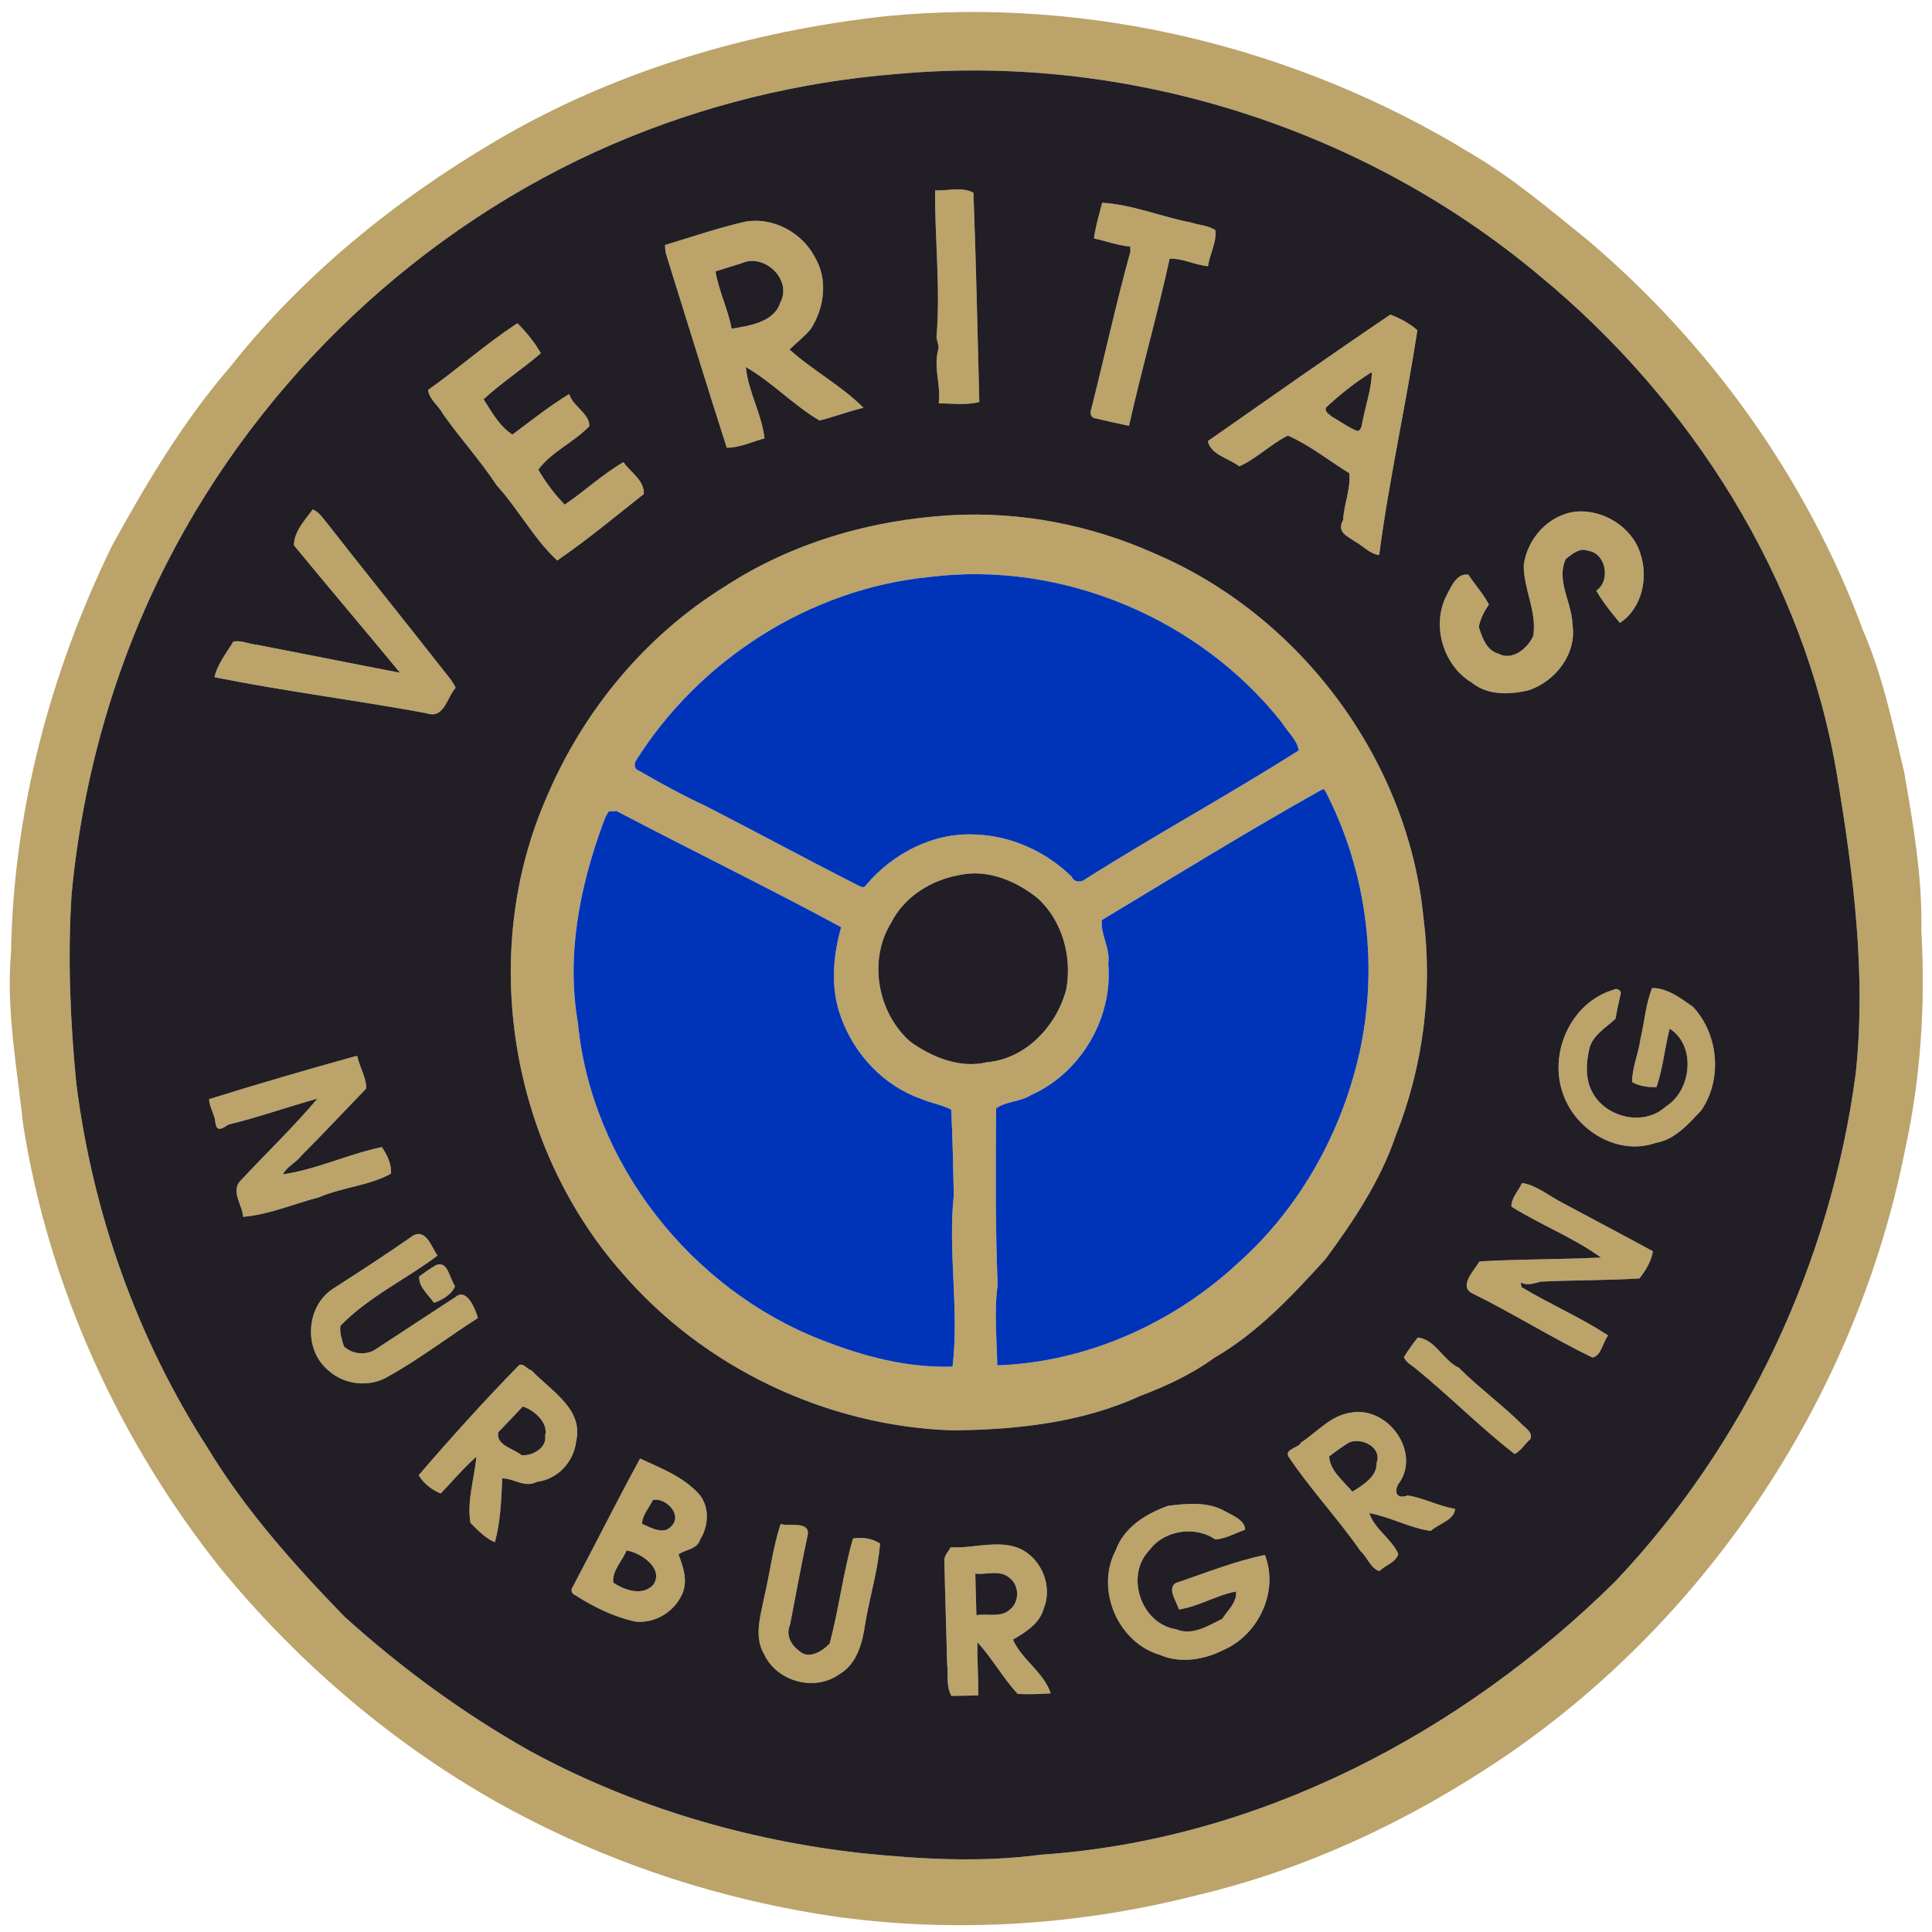 <?xml version="1.0" encoding="UTF-8" standalone="no"?>
<svg xmlns="http://www.w3.org/2000/svg" xmlns:xlink="http://www.w3.org/1999/xlink" clip-rule="evenodd" stroke-miterlimit="10" viewBox="0 0 566.93 566.93">
    <desc>SVG generated by Lineform</desc>
    <defs/>
    <g>
        <path d="M 260.25 4.71 C 319.83 -0.98 380.78 13.87 431.72 45.08 C 443.91 52.24 454.67 61.40 465.63 70.23 C 501.75 100.79 530.30 140.56 546.71 185.03 C 552.48 198.33 555.43 212.59 558.78 226.64 C 561.42 242.01 564.15 257.43 563.79 273.09 C 565.05 294.61 563.63 316.34 559.02 337.41 C 544.84 408.79 502.03 474.12 441.92 515.21 C 414.20 534.03 383.43 548.59 350.74 556.26 C 316.63 564.94 280.94 567.24 246.05 562.54 C 216.47 558.32 187.56 549.63 160.69 536.58 C 123.65 518.76 90.95 492.08 65.01 460.56 C 34.98 422.97 14.34 377.74 6.81 330.14 C 5.00 313.26 1.75 296.33 3.24 279.33 C 3.95 238.02 14.79 197.20 32.88 160.14 C 43.00 141.70 53.81 123.59 67.59 107.60 C 88.74 80.91 115.64 58.98 144.96 41.67 C 180.03 20.86 219.85 9.15 260.25 4.71 M 263.15 21.71 C 234.51 23.98 206.20 30.95 179.82 42.30 C 123.74 66.47 76.73 110.83 49.00 165.15 C 33.49 195.44 24.16 228.79 20.99 262.65 C 19.84 281.03 20.58 299.51 22.38 317.81 C 27.13 355.76 40.18 392.65 60.90 424.83 C 71.97 443.08 86.24 459.07 101.02 474.33 C 117.65 489.39 135.84 502.71 155.40 513.75 C 185.41 530.09 218.77 539.98 252.68 543.78 C 270.21 545.57 287.94 546.60 305.45 544.24 C 369.20 539.98 428.99 508.53 473.97 464.08 C 512.39 423.53 537.19 370.42 544.54 315.05 C 547.67 285.79 543.85 256.34 539.06 227.46 C 529.48 169.88 496.39 117.65 451.64 80.80 C 399.84 37.39 330.48 15.53 263.15 21.71 M 274.39 55.87 C 278.09 56.07 282.18 54.70 285.65 56.55 C 286.41 77.01 286.86 97.49 287.37 117.96 C 283.46 118.98 279.42 118.34 275.46 118.38 C 276.20 113.20 273.87 107.90 275.29 102.71 C 275.72 101.41 274.89 100.19 274.81 98.92 C 276.01 84.61 274.30 70.22 274.39 55.87 M 323.43 59.50 C 332.31 60.01 340.66 63.60 349.35 65.25 C 351.73 66.07 354.55 66.10 356.68 67.58 C 357.00 71.20 354.99 74.57 354.48 78.11 C 350.66 77.80 347.10 75.76 343.22 75.92 C 339.62 92.35 334.97 108.53 331.30 124.96 C 327.88 124.20 324.44 123.49 321.04 122.67 C 319.82 122.20 319.90 120.91 320.26 119.87 C 324.13 104.54 327.51 89.04 331.70 73.83 C 331.69 73.47 331.67 72.73 331.66 72.36 C 328.01 72.01 324.54 70.75 321.01 69.95 C 321.50 66.40 322.52 62.95 323.43 59.50 M 218.81 65.02 C 226.84 63.65 235.46 68.27 239.14 75.51 C 243.02 81.98 241.90 90.36 237.94 96.52 C 236.07 98.75 233.76 100.58 231.68 102.55 C 238.36 108.62 246.94 113.17 253.38 119.66 C 249.02 120.69 244.82 122.33 240.48 123.39 C 232.86 118.93 226.53 112.11 218.86 107.71 C 219.56 114.91 223.53 121.46 224.35 128.64 C 220.67 129.62 217.14 131.38 213.26 131.38 C 207.27 112.73 201.55 94.02 195.69 75.33 C 195.30 74.22 195.14 73.07 195.16 71.90 C 203.01 69.51 210.80 66.84 218.81 65.02 M 217.53 77.29 C 215.00 78.05 212.48 78.83 209.96 79.64 C 210.91 85.40 213.64 90.73 214.69 96.46 C 219.84 95.59 227.14 94.57 228.96 88.81 C 232.61 82.10 224.24 74.13 217.53 77.29 M 151.34 95.16 L 151.89 94.87 C 154.43 97.49 156.91 100.43 158.70 103.66 C 153.36 108.29 147.12 112.32 141.91 117.16 C 144.28 120.88 146.60 125.12 150.36 127.52 C 155.83 123.46 161.19 119.17 167.03 115.63 C 168.06 119.25 173.02 121.27 172.94 125.07 C 168.41 129.79 161.73 132.65 157.96 137.82 C 160.09 141.50 162.73 144.99 165.70 148.08 C 171.58 144.12 176.82 139.15 182.95 135.61 C 184.96 138.54 189.18 141.02 188.92 144.96 C 180.57 151.57 172.32 158.45 163.52 164.47 C 156.81 158.33 152.07 149.36 145.72 142.39 C 140.92 135.08 135.00 128.62 129.98 121.47 C 128.73 119.05 125.96 117.27 125.62 114.43 C 134.35 108.23 142.40 101.09 151.34 95.16 M 407.98 92.32 C 410.83 93.38 413.60 94.88 415.92 96.89 C 412.56 118.93 407.60 140.76 404.71 162.87 C 401.91 162.56 399.91 160.09 397.52 158.86 C 395.53 157.36 392.07 156.24 394.13 152.61 C 394.35 147.97 396.40 143.55 395.94 138.87 C 389.96 135.17 384.26 130.58 377.91 127.82 C 372.90 130.31 368.69 134.60 363.66 136.85 C 360.81 134.57 355.17 133.43 354.45 129.42 C 372.24 117.01 389.99 104.48 407.98 92.32 M 401.97 109.54 C 397.39 112.45 393.10 115.86 389.14 119.56 C 388.56 120.92 390.15 121.59 390.95 122.34 C 393.34 123.67 395.59 125.40 398.15 126.42 C 399.41 126.60 399.58 124.86 399.76 123.98 C 400.64 119.05 402.48 114.27 402.55 109.22 L 401.97 109.54 M 91.79 149.48 C 93.76 150.30 94.86 152.24 96.20 153.79 C 107.39 168.10 118.80 182.23 130.00 196.52 C 131.31 198.24 132.83 199.85 133.71 201.85 C 131.05 204.74 130.35 211.19 125.01 209.26 C 104.37 205.45 83.51 202.85 62.93 198.72 C 63.80 194.88 66.45 191.60 68.47 188.27 C 70.80 187.81 73.09 189.00 75.38 189.19 C 89.38 191.89 103.37 194.72 117.38 197.41 C 107.06 184.90 96.54 172.53 86.25 160.01 C 86.27 155.99 89.46 152.61 91.79 149.48 M 278.84 151.20 C 299.33 150.00 320.04 154.00 338.77 162.40 C 381.64 180.61 413.25 223.06 417.73 269.50 C 420.48 291.03 417.54 313.23 409.51 333.39 C 405.03 346.57 397.21 358.25 389.01 369.41 C 379.19 380.22 369.02 391.13 356.24 398.49 C 349.64 403.30 342.18 406.75 334.57 409.63 C 317.35 417.53 298.06 419.58 279.32 419.73 C 242.47 418.44 206.49 401.34 182.44 373.37 C 149.53 335.95 140.33 279.28 160.54 233.62 C 171.21 208.52 189.37 186.59 212.58 172.18 C 232.24 159.31 255.48 152.59 278.84 151.20 M 272.83 169.30 C 237.72 172.71 205.12 193.59 186.49 223.40 C 186.05 224.42 186.20 225.78 187.42 226.12 C 193.80 229.79 200.25 233.35 206.94 236.45 C 221.84 244.08 236.53 252.05 251.45 259.63 C 252.26 260.01 253.45 260.90 254.11 259.76 C 261.84 250.54 273.75 244.27 285.98 244.88 C 296.63 245.17 306.95 249.86 314.52 257.30 C 315.13 258.86 317.16 259.03 318.30 258.10 C 338.95 245.01 360.46 233.31 381.10 220.20 C 380.67 217.14 377.82 214.78 376.27 212.18 C 352.15 181.49 311.63 164.44 272.83 169.30 M 387.92 231.69 C 366.09 243.93 344.76 257.09 323.30 270.00 C 322.94 274.37 325.88 278.34 325.21 282.79 C 326.62 298.76 317.13 314.91 302.44 321.38 C 299.34 323.38 295.23 323.11 292.30 325.26 C 292.17 342.54 292.06 359.82 292.75 377.12 C 291.67 384.93 292.50 392.81 292.65 400.65 C 318.84 399.76 344.39 388.28 363.46 370.48 C 380.72 355.07 392.71 334.12 398.28 311.70 C 404.93 285.06 401.43 255.85 388.62 231.58 L 387.92 231.69 M 178.67 238.08 C 177.79 239.24 177.32 240.64 176.82 241.99 C 170.07 260.44 166.17 280.42 169.56 300.01 C 173.49 341.26 202.73 378.33 241.18 393.24 C 253.36 398.04 266.32 401.46 279.52 401.02 C 281.49 384.28 278.13 367.39 279.88 350.66 C 279.71 342.31 279.53 333.95 279.13 325.61 C 276.31 324.14 273.13 323.69 270.23 322.44 C 259.33 318.59 250.80 309.50 246.87 298.72 C 243.59 290.17 244.41 280.70 246.83 272.07 C 225.08 260.32 202.82 249.49 180.93 237.99 C 180.36 238.01 179.24 238.06 178.67 238.08 M 281.70 256.74 C 273.38 258.19 265.41 263.03 261.53 270.73 C 254.68 281.73 257.50 297.22 267.12 305.67 C 273.49 310.23 281.72 313.63 289.64 311.69 C 301.08 310.72 310.14 300.95 312.91 290.21 C 314.59 280.71 311.77 270.28 304.58 263.65 C 298.30 258.56 289.92 254.98 281.70 256.74 M 462.38 150.14 C 470.32 149.37 478.85 154.57 481.31 162.31 C 483.77 169.42 481.90 178.51 475.35 182.78 C 472.84 179.78 470.36 176.72 468.42 173.33 C 472.72 170.41 471.30 162.31 465.99 161.61 C 463.61 160.63 461.27 162.61 459.50 164.00 C 456.51 170.37 461.29 176.76 461.43 183.24 C 462.78 191.83 456.39 200.06 448.41 202.61 C 442.86 203.88 436.50 204.08 431.84 200.28 C 423.35 195.20 419.94 183.22 424.60 174.47 C 425.90 172.05 427.53 168.10 430.88 168.64 C 432.81 171.59 435.28 174.24 436.90 177.39 C 435.55 179.41 434.38 181.56 433.95 183.98 C 434.94 187.17 436.24 190.84 439.79 191.86 C 443.80 193.98 448.37 190.21 449.92 186.56 C 451.07 179.38 447.02 172.84 447.13 165.74 C 448.24 157.95 454.42 151.08 462.38 150.14 M 473.50 290.43 C 474.35 289.79 475.92 290.63 475.56 291.71 C 475.03 294.10 474.45 296.50 474.07 298.93 C 471.21 301.65 467.07 303.90 466.29 308.15 C 465.39 312.22 465.21 316.88 467.33 320.63 C 471.31 328.02 482.45 330.62 488.83 324.69 C 496.36 320.07 497.82 306.82 489.95 301.85 C 488.49 307.52 488.00 313.45 486.08 319.00 C 483.67 319.08 480.99 318.75 478.91 317.50 C 478.97 313.19 480.80 309.11 481.39 304.86 C 482.56 299.88 482.89 294.71 484.80 289.93 C 489.31 289.90 493.17 292.93 496.77 295.42 C 504.31 303.44 505.51 316.71 499.22 325.85 C 495.47 329.78 491.57 334.42 485.88 335.37 C 474.90 339.25 462.56 331.83 458.79 321.34 C 454.18 309.22 460.93 294.09 473.50 290.43 M 104.03 310.01 L 104.85 309.85 C 105.46 313.05 107.46 316.10 107.49 319.39 C 101.10 326.00 94.82 332.74 88.32 339.24 C 86.78 341.26 84.22 342.29 83.01 344.60 C 92.92 343.16 102.22 338.65 112.04 336.60 C 113.59 338.85 114.96 341.60 114.72 344.41 C 108.26 347.96 100.42 348.40 93.62 351.33 C 86.24 353.26 78.97 356.43 71.35 357.07 C 71.15 353.73 67.81 349.78 70.34 346.72 C 77.90 338.58 85.99 330.86 93.16 322.38 C 84.41 324.80 75.85 327.88 67.01 330.00 C 62.58 333.21 63.59 329.40 62.80 327.52 C 62.30 325.87 61.41 324.30 61.36 322.54 C 75.51 318.12 89.74 313.97 104.03 310.01 M 446.62 347.14 C 450.63 347.73 454.14 350.60 457.70 352.53 C 466.80 357.43 475.96 362.23 485.03 367.17 C 484.61 370.05 482.88 372.88 481.08 375.15 C 471.40 375.76 461.69 375.60 452.02 376.10 C 450.11 376.63 448.16 377.29 446.25 376.36 C 446.31 376.69 446.43 377.37 446.49 377.70 C 454.80 382.70 463.79 386.54 471.89 391.88 C 470.30 393.90 469.89 397.91 467.28 398.36 C 455.33 392.55 444.01 385.43 432.07 379.53 C 427.87 377.50 432.66 372.65 434.15 370.15 C 446.02 369.46 457.92 369.60 469.79 369.01 C 461.80 363.19 452.03 359.43 443.52 354.07 C 443.40 351.62 445.62 349.39 446.62 347.14 M 121.24 362.56 C 125.09 360.51 126.58 365.94 128.40 368.45 C 119.03 375.47 108.12 380.57 99.89 389.03 C 99.64 391.07 100.32 393.17 100.93 395.11 C 103.33 397.32 107.11 397.78 109.95 396.12 C 117.87 390.98 125.72 385.74 133.66 380.61 C 136.95 377.77 139.50 384.10 140.24 386.76 C 131.42 392.40 123.11 398.81 113.95 403.90 C 108.70 407.17 101.14 406.45 96.54 402.29 C 89.02 396.31 89.62 383.50 97.67 378.19 C 105.60 373.11 113.52 367.96 121.24 362.56 M 127.93 371.25 C 131.42 369.75 131.92 375.22 133.52 377.38 C 132.77 379.75 129.46 381.65 127.35 382.30 C 125.74 379.93 122.78 377.63 123.01 374.56 C 124.61 373.39 126.22 372.23 127.93 371.25 M 416.03 392.50 C 421.13 392.96 423.49 399.22 428.09 401.36 C 434.07 407.32 440.89 412.27 446.87 418.22 C 448.01 419.32 449.79 420.40 449.09 422.27 C 447.48 423.64 446.36 425.72 444.45 426.67 C 434.35 418.82 425.24 409.57 415.28 401.48 C 414.09 400.53 412.56 399.70 411.95 398.26 C 413.18 396.26 414.54 394.34 416.03 392.50 M 152.29 400.61 C 153.63 399.84 154.79 401.92 155.98 402.13 C 161.48 407.98 171.22 413.36 169.10 422.79 C 168.46 428.89 163.71 434.09 157.59 434.82 C 153.96 436.70 150.87 433.84 147.38 433.81 C 147.11 440.06 146.87 446.51 145.22 452.57 C 142.36 451.33 140.22 449.03 138.05 446.88 C 136.97 440.33 139.21 433.93 139.79 427.47 C 136.03 430.76 132.80 434.63 129.34 438.25 C 126.74 437.25 124.25 435.26 122.86 432.89 C 132.24 421.97 142.12 411.02 152.29 400.61 M 153.40 412.73 C 151.02 415.25 148.65 417.78 146.24 420.26 C 145.39 424.08 150.71 425.04 153.01 426.98 C 156.06 427.37 160.52 424.91 159.96 421.35 C 161.03 417.32 156.46 413.63 153.40 412.73 M 396.46 414.52 C 407.06 412.56 416.87 425.76 410.70 435.01 C 409.30 436.56 408.94 440.32 413.10 438.83 C 417.87 439.59 422.19 441.98 426.96 442.74 C 426.91 446.00 422.12 447.13 419.83 449.24 C 413.70 448.38 407.98 445.14 401.81 444.00 C 403.30 448.67 408.33 451.48 410.32 456.00 C 409.64 458.46 406.43 459.39 404.73 461.03 C 402.19 460.15 401.15 456.87 399.25 455.18 C 392.60 445.60 384.55 437.08 378.08 427.40 C 376.86 425.20 381.36 424.76 381.72 423.34 C 386.52 420.24 390.53 415.27 396.46 414.52 M 395.86 423.29 C 393.85 424.56 391.91 425.92 390.03 427.37 C 390.26 431.63 394.29 434.63 396.84 437.72 C 399.85 435.83 404.06 433.38 403.93 429.37 C 405.70 424.61 399.47 421.73 395.86 423.29 M 187.83 428.00 C 193.99 430.83 200.69 433.40 205.28 438.60 C 208.27 442.36 207.94 447.79 205.45 451.79 C 204.57 454.70 201.17 454.61 199.09 456.14 C 200.56 459.84 201.97 464.22 200.05 468.05 C 197.67 473.06 192.24 476.38 186.60 475.86 C 180.19 474.54 174.19 471.54 168.69 468.03 C 167.60 467.58 167.45 466.42 168.13 465.53 C 174.75 453.05 181.04 440.40 187.83 428.00 M 191.59 440.17 C 190.51 442.43 188.47 444.60 188.40 447.14 C 190.94 448.27 194.78 450.53 197.06 447.80 C 200.39 444.46 195.22 439.31 191.59 440.17 M 183.85 454.98 C 182.60 458.07 179.54 460.98 179.97 464.40 C 183.29 466.69 188.72 468.48 191.77 464.94 C 194.92 460.14 187.74 455.48 183.85 454.98 M 342.75 441.87 C 348.37 441.17 354.49 440.57 359.62 443.53 C 361.71 444.73 365.38 446.07 365.36 448.90 C 362.48 449.89 359.69 451.52 356.63 451.75 C 350.74 447.64 341.56 449.01 337.31 454.87 C 330.05 462.32 334.79 476.46 345.09 478.08 C 349.82 480.10 354.49 477.08 358.65 475.04 C 360.21 472.56 363.04 470.22 362.70 467.02 C 356.91 468.09 351.69 471.46 345.93 472.29 C 345.32 469.94 342.43 466.36 344.97 464.54 C 353.62 461.63 362.24 458.14 371.17 456.29 C 375.36 466.91 369.30 479.71 359.07 484.16 C 353.36 487.05 346.37 488.24 340.36 485.61 C 328.02 482.00 321.35 466.40 327.38 454.97 C 329.82 448.14 336.25 444.21 342.75 441.87 M 229.07 447.17 C 231.07 448.09 237.39 446.18 237.07 450.12 C 235.19 458.99 233.52 467.92 231.82 476.84 C 230.48 479.90 232.22 482.76 234.57 484.50 C 237.34 487.05 241.36 484.52 243.47 482.27 C 246.17 472.09 247.40 461.55 250.30 451.46 C 252.94 451.01 255.97 451.41 258.24 452.93 C 257.64 460.81 255.21 468.57 253.90 476.41 C 253.12 481.96 251.53 488.26 246.30 491.29 C 239.05 496.52 227.91 493.44 224.22 485.41 C 221.21 480.30 223.13 474.28 224.21 468.87 C 225.92 461.66 226.77 454.22 229.07 447.17 M 278.94 454.05 C 286.24 454.48 294.94 451.00 301.42 455.68 C 306.40 459.36 308.65 466.28 306.26 472.08 C 305.07 476.45 300.92 478.99 297.25 481.13 C 299.78 486.98 306.32 490.71 308.32 496.90 C 305.09 497.14 301.85 497.20 298.63 497.08 C 294.30 492.35 291.13 486.62 286.81 481.89 C 286.70 487.08 287.14 492.30 287.07 497.51 C 285.09 497.54 281.14 497.61 279.17 497.65 C 277.56 494.72 278.30 491.15 277.91 488.02 C 277.70 477.99 277.32 467.98 277.12 457.96 C 277.03 456.43 278.32 455.34 278.94 454.05 M 286.19 461.78 C 286.27 464.82 286.44 470.93 286.52 473.97 C 289.68 473.41 293.80 474.78 296.40 472.27 C 299.26 469.99 299.12 465.07 296.15 462.95 C 293.42 460.59 289.38 462.13 286.19 461.78 " fill-rule="non-zero" fill="#BBA36A"/>
        <path d="M 263.15 21.71 C 330.48 15.53 399.84 37.39 451.64 80.80 C 496.39 117.65 529.48 169.88 539.06 227.46 C 543.85 256.34 547.67 285.79 544.54 315.05 C 537.19 370.42 512.39 423.53 473.97 464.08 C 428.99 508.53 369.20 539.98 305.45 544.24 C 287.94 546.60 270.21 545.57 252.68 543.78 C 218.77 539.98 185.41 530.09 155.40 513.75 C 135.84 502.71 117.65 489.39 101.02 474.33 C 86.24 459.07 71.97 443.08 60.90 424.83 C 40.18 392.65 27.13 355.76 22.38 317.81 C 20.58 299.51 19.84 281.03 20.99 262.65 C 24.16 228.79 33.49 195.44 49.00 165.15 C 76.73 110.83 123.74 66.47 179.82 42.30 C 206.20 30.95 234.51 23.98 263.15 21.71 M 274.39 55.87 C 274.30 70.22 276.01 84.61 274.81 98.92 C 274.89 100.19 275.72 101.41 275.29 102.71 C 273.87 107.90 276.20 113.20 275.46 118.38 C 279.42 118.34 283.46 118.98 287.37 117.96 C 286.86 97.49 286.41 77.01 285.65 56.55 C 282.18 54.70 278.09 56.07 274.39 55.87 M 323.43 59.50 C 322.52 62.95 321.50 66.40 321.01 69.95 C 324.54 70.75 328.01 72.01 331.66 72.36 C 331.67 72.73 331.69 73.47 331.70 73.83 C 327.51 89.04 324.13 104.54 320.26 119.87 C 319.90 120.91 319.82 122.20 321.04 122.67 C 324.44 123.49 327.88 124.20 331.30 124.96 C 334.97 108.53 339.62 92.35 343.22 75.92 C 347.10 75.76 350.66 77.80 354.48 78.11 C 354.99 74.57 357.00 71.20 356.68 67.58 C 354.55 66.10 351.73 66.07 349.35 65.25 C 340.66 63.60 332.31 60.01 323.43 59.50 M 218.81 65.02 C 210.80 66.84 203.01 69.51 195.16 71.90 C 195.14 73.07 195.30 74.22 195.69 75.33 C 201.55 94.02 207.27 112.73 213.26 131.38 C 217.14 131.38 220.67 129.62 224.35 128.64 C 223.53 121.46 219.56 114.91 218.86 107.71 C 226.53 112.11 232.86 118.93 240.48 123.39 C 244.82 122.33 249.02 120.69 253.38 119.66 C 246.94 113.17 238.36 108.62 231.68 102.55 C 233.76 100.58 236.07 98.75 237.94 96.52 C 241.90 90.36 243.02 81.98 239.14 75.51 C 235.46 68.27 226.84 63.65 218.81 65.02 M 151.34 95.16 C 142.40 101.09 134.35 108.23 125.62 114.43 C 125.96 117.27 128.73 119.05 129.98 121.47 C 135.00 128.62 140.92 135.08 145.72 142.39 C 152.07 149.36 156.81 158.33 163.52 164.47 C 172.32 158.45 180.57 151.57 188.92 144.96 C 189.18 141.02 184.96 138.54 182.95 135.61 C 176.82 139.15 171.58 144.12 165.70 148.08 C 162.73 144.99 160.09 141.50 157.96 137.82 C 161.73 132.65 168.41 129.79 172.94 125.07 C 173.02 121.27 168.06 119.25 167.03 115.63 C 161.19 119.17 155.83 123.46 150.36 127.52 C 146.60 125.12 144.28 120.88 141.91 117.16 C 147.12 112.32 153.36 108.29 158.70 103.66 C 156.91 100.43 154.43 97.49 151.89 94.87 L 151.34 95.16 M 407.98 92.32 C 389.99 104.48 372.24 117.01 354.45 129.42 C 355.17 133.43 360.81 134.57 363.66 136.85 C 368.69 134.60 372.90 130.31 377.91 127.82 C 384.26 130.58 389.96 135.17 395.94 138.87 C 396.40 143.55 394.35 147.97 394.13 152.61 C 392.07 156.24 395.53 157.36 397.52 158.86 C 399.91 160.09 401.91 162.56 404.71 162.87 C 407.60 140.76 412.56 118.93 415.92 96.89 C 413.60 94.88 410.83 93.38 407.98 92.32 M 91.79 149.48 C 89.46 152.61 86.27 155.99 86.25 160.01 C 96.54 172.53 107.06 184.90 117.38 197.41 C 103.37 194.72 89.38 191.89 75.38 189.19 C 73.09 189.00 70.80 187.81 68.47 188.27 C 66.45 191.60 63.80 194.88 62.93 198.72 C 83.51 202.85 104.37 205.45 125.01 209.26 C 130.35 211.19 131.05 204.74 133.71 201.85 C 132.83 199.85 131.31 198.24 130.00 196.52 C 118.80 182.23 107.39 168.10 96.20 153.79 C 94.86 152.24 93.76 150.30 91.79 149.48 M 278.84 151.20 C 255.48 152.59 232.24 159.31 212.58 172.18 C 189.37 186.59 171.21 208.52 160.54 233.62 C 140.33 279.28 149.53 335.95 182.44 373.37 C 206.49 401.34 242.47 418.44 279.32 419.73 C 298.06 419.58 317.35 417.53 334.57 409.63 C 342.18 406.75 349.64 403.30 356.24 398.49 C 369.02 391.13 379.19 380.22 389.01 369.41 C 397.21 358.25 405.03 346.57 409.51 333.39 C 417.54 313.23 420.48 291.03 417.73 269.50 C 413.25 223.06 381.64 180.61 338.77 162.40 C 320.04 154.00 299.33 150.00 278.84 151.20 M 462.38 150.14 C 454.42 151.08 448.24 157.95 447.13 165.74 C 447.02 172.84 451.07 179.38 449.92 186.56 C 448.37 190.21 443.80 193.98 439.79 191.86 C 436.24 190.84 434.94 187.17 433.95 183.98 C 434.38 181.56 435.55 179.41 436.90 177.39 C 435.28 174.24 432.81 171.59 430.88 168.64 C 427.53 168.10 425.90 172.05 424.60 174.47 C 419.94 183.22 423.35 195.20 431.84 200.28 C 436.50 204.08 442.86 203.88 448.41 202.61 C 456.39 200.06 462.78 191.83 461.43 183.24 C 461.29 176.76 456.51 170.37 459.50 164.00 C 461.27 162.61 463.61 160.63 465.99 161.61 C 471.30 162.31 472.72 170.41 468.42 173.33 C 470.36 176.72 472.84 179.78 475.35 182.78 C 481.90 178.51 483.77 169.42 481.31 162.31 C 478.85 154.57 470.32 149.37 462.38 150.14 M 473.50 290.43 C 460.93 294.09 454.18 309.22 458.79 321.34 C 462.56 331.83 474.90 339.25 485.88 335.37 C 491.57 334.42 495.47 329.78 499.22 325.85 C 505.51 316.71 504.31 303.44 496.77 295.42 C 493.17 292.93 489.31 289.90 484.80 289.93 C 482.89 294.71 482.56 299.88 481.39 304.86 C 480.80 309.11 478.97 313.19 478.91 317.50 C 480.99 318.75 483.67 319.08 486.08 319.00 C 488.00 313.45 488.49 307.52 489.95 301.85 C 497.82 306.82 496.36 320.07 488.83 324.69 C 482.45 330.62 471.31 328.02 467.33 320.63 C 465.21 316.88 465.39 312.22 466.29 308.15 C 467.07 303.90 471.21 301.65 474.07 298.93 C 474.45 296.50 475.03 294.10 475.56 291.71 C 475.92 290.63 474.35 289.79 473.50 290.43 M 104.03 310.01 C 89.74 313.97 75.51 318.12 61.36 322.54 C 61.41 324.30 62.30 325.87 62.80 327.52 C 63.59 329.40 62.58 333.21 67.01 330.00 C 75.85 327.88 84.41 324.80 93.16 322.38 C 85.99 330.86 77.90 338.58 70.34 346.72 C 67.81 349.78 71.15 353.73 71.35 357.07 C 78.97 356.43 86.24 353.26 93.62 351.33 C 100.42 348.40 108.26 347.96 114.72 344.41 C 114.96 341.60 113.59 338.85 112.04 336.60 C 102.22 338.65 92.92 343.16 83.01 344.60 C 84.22 342.29 86.78 341.26 88.32 339.24 C 94.82 332.74 101.10 326.00 107.49 319.39 C 107.46 316.10 105.46 313.05 104.85 309.85 L 104.03 310.01 M 446.62 347.14 C 445.62 349.39 443.40 351.62 443.52 354.07 C 452.03 359.43 461.80 363.19 469.79 369.01 C 457.92 369.60 446.02 369.46 434.15 370.15 C 432.66 372.65 427.87 377.50 432.07 379.53 C 444.01 385.43 455.33 392.55 467.28 398.36 C 469.89 397.91 470.30 393.90 471.89 391.88 C 463.79 386.54 454.80 382.70 446.49 377.70 C 446.43 377.37 446.31 376.69 446.25 376.36 C 448.16 377.29 450.11 376.63 452.02 376.10 C 461.69 375.60 471.40 375.76 481.08 375.15 C 482.88 372.88 484.61 370.05 485.03 367.17 C 475.96 362.23 466.80 357.43 457.70 352.53 C 454.14 350.60 450.63 347.73 446.62 347.14 M 121.24 362.56 C 113.52 367.96 105.60 373.11 97.67 378.19 C 89.62 383.50 89.02 396.31 96.54 402.29 C 101.14 406.45 108.70 407.17 113.95 403.90 C 123.11 398.81 131.42 392.40 140.24 386.76 C 139.50 384.10 136.95 377.77 133.66 380.61 C 125.72 385.74 117.87 390.98 109.95 396.12 C 107.11 397.78 103.33 397.32 100.93 395.11 C 100.32 393.17 99.64 391.07 99.89 389.03 C 108.12 380.57 119.03 375.47 128.40 368.45 C 126.58 365.94 125.09 360.51 121.24 362.56 M 127.93 371.25 C 126.22 372.23 124.61 373.39 123.01 374.56 C 122.78 377.63 125.74 379.93 127.35 382.30 C 129.46 381.65 132.77 379.75 133.52 377.38 C 131.92 375.22 131.42 369.75 127.93 371.25 M 416.03 392.50 C 414.54 394.34 413.18 396.26 411.95 398.26 C 412.56 399.70 414.09 400.53 415.28 401.48 C 425.24 409.57 434.35 418.82 444.45 426.67 C 446.36 425.72 447.48 423.64 449.09 422.27 C 449.79 420.40 448.01 419.32 446.87 418.22 C 440.89 412.27 434.07 407.32 428.09 401.36 C 423.49 399.22 421.13 392.96 416.03 392.50 M 152.29 400.61 C 142.12 411.02 132.24 421.97 122.86 432.89 C 124.25 435.26 126.74 437.25 129.34 438.25 C 132.80 434.63 136.03 430.76 139.79 427.47 C 139.21 433.93 136.97 440.33 138.05 446.88 C 140.22 449.03 142.36 451.33 145.22 452.57 C 146.87 446.51 147.11 440.06 147.38 433.81 C 150.87 433.84 153.96 436.70 157.59 434.82 C 163.71 434.09 168.46 428.89 169.10 422.79 C 171.22 413.36 161.48 407.98 155.98 402.13 C 154.79 401.92 153.63 399.84 152.29 400.61 M 396.46 414.52 C 390.53 415.27 386.52 420.24 381.72 423.34 C 381.36 424.76 376.86 425.20 378.08 427.40 C 384.55 437.08 392.60 445.60 399.25 455.18 C 401.15 456.87 402.19 460.15 404.73 461.03 C 406.43 459.39 409.64 458.46 410.32 456.00 C 408.33 451.48 403.30 448.67 401.81 444.00 C 407.98 445.14 413.70 448.38 419.83 449.24 C 422.12 447.13 426.91 446.00 426.96 442.74 C 422.19 441.98 417.87 439.59 413.10 438.83 C 408.94 440.32 409.30 436.56 410.70 435.01 C 416.87 425.76 407.06 412.56 396.46 414.52 M 187.83 428.00 C 181.04 440.40 174.75 453.05 168.13 465.53 C 167.45 466.42 167.60 467.58 168.69 468.03 C 174.19 471.54 180.19 474.54 186.60 475.86 C 192.24 476.38 197.67 473.06 200.05 468.05 C 201.97 464.22 200.56 459.84 199.09 456.14 C 201.17 454.61 204.57 454.70 205.45 451.79 C 207.94 447.79 208.27 442.36 205.28 438.60 C 200.69 433.40 193.99 430.83 187.83 428.00 M 342.75 441.87 C 336.25 444.21 329.82 448.14 327.38 454.97 C 321.35 466.40 328.02 482.00 340.36 485.61 C 346.37 488.24 353.36 487.05 359.07 484.16 C 369.30 479.71 375.36 466.91 371.17 456.29 C 362.24 458.14 353.62 461.63 344.97 464.54 C 342.43 466.36 345.32 469.94 345.93 472.29 C 351.69 471.46 356.91 468.09 362.70 467.02 C 363.04 470.22 360.21 472.56 358.65 475.04 C 354.49 477.08 349.82 480.10 345.09 478.08 C 334.79 476.46 330.05 462.32 337.31 454.87 C 341.56 449.01 350.74 447.64 356.63 451.75 C 359.69 451.52 362.48 449.89 365.36 448.90 C 365.38 446.07 361.71 444.73 359.62 443.53 C 354.49 440.57 348.37 441.17 342.75 441.87 M 229.07 447.17 C 226.77 454.22 225.92 461.66 224.21 468.87 C 223.13 474.28 221.21 480.30 224.22 485.41 C 227.91 493.44 239.05 496.52 246.30 491.29 C 251.53 488.26 253.12 481.96 253.90 476.41 C 255.21 468.57 257.64 460.81 258.24 452.93 C 255.97 451.41 252.94 451.01 250.30 451.46 C 247.40 461.55 246.17 472.09 243.47 482.27 C 241.36 484.52 237.34 487.05 234.57 484.50 C 232.22 482.76 230.48 479.90 231.82 476.84 C 233.52 467.92 235.19 458.99 237.07 450.12 C 237.39 446.18 231.07 448.09 229.07 447.17 M 278.94 454.05 C 278.32 455.34 277.03 456.43 277.12 457.96 C 277.32 467.98 277.70 477.99 277.91 488.02 C 278.30 491.15 277.56 494.72 279.17 497.65 C 281.14 497.61 285.09 497.54 287.07 497.51 C 287.14 492.30 286.70 487.08 286.81 481.89 C 291.13 486.62 294.30 492.35 298.63 497.08 C 301.85 497.20 305.09 497.14 308.32 496.90 C 306.32 490.71 299.78 486.98 297.25 481.13 C 300.92 478.99 305.07 476.45 306.26 472.08 C 308.65 466.28 306.40 459.36 301.42 455.68 C 294.94 451.00 286.24 454.48 278.94 454.05 M 217.53 77.29 C 224.24 74.13 232.61 82.10 228.96 88.81 C 227.14 94.57 219.84 95.59 214.69 96.46 C 213.64 90.73 210.91 85.40 209.96 79.64 C 212.48 78.83 215.00 78.05 217.53 77.29 M 401.97 109.54 L 402.55 109.22 C 402.48 114.27 400.64 119.05 399.76 123.98 C 399.58 124.86 399.41 126.60 398.15 126.42 C 395.59 125.40 393.34 123.67 390.95 122.34 C 390.15 121.59 388.56 120.92 389.14 119.56 C 393.10 115.86 397.39 112.45 401.97 109.54 M 281.70 256.74 C 289.92 254.98 298.30 258.56 304.58 263.65 C 311.77 270.28 314.59 280.71 312.91 290.21 C 310.14 300.95 301.08 310.72 289.64 311.69 C 281.72 313.63 273.49 310.23 267.12 305.67 C 257.50 297.22 254.68 281.73 261.53 270.73 C 265.41 263.03 273.38 258.19 281.70 256.74 M 153.40 412.73 C 156.46 413.63 161.03 417.32 159.96 421.35 C 160.52 424.91 156.06 427.37 153.01 426.98 C 150.71 425.04 145.39 424.08 146.24 420.26 C 148.65 417.78 151.02 415.25 153.40 412.73 M 395.86 423.29 C 399.47 421.73 405.70 424.61 403.93 429.37 C 404.06 433.38 399.85 435.83 396.84 437.72 C 394.29 434.63 390.26 431.63 390.03 427.37 C 391.91 425.92 393.85 424.56 395.86 423.29 M 191.59 440.17 C 195.22 439.31 200.39 444.46 197.06 447.80 C 194.78 450.53 190.94 448.27 188.40 447.14 C 188.47 444.60 190.51 442.43 191.59 440.17 M 183.85 454.98 C 187.74 455.48 194.92 460.14 191.77 464.94 C 188.72 468.48 183.29 466.69 179.97 464.40 C 179.54 460.98 182.60 458.07 183.85 454.98 M 286.19 461.78 C 289.38 462.13 293.42 460.59 296.15 462.95 C 299.12 465.07 299.26 469.99 296.40 472.27 C 293.80 474.78 289.68 473.41 286.52 473.97 C 286.44 470.93 286.27 464.82 286.19 461.78 " fill-rule="non-zero" fill="#211E25"/>
        <path d="M 272.83 169.30 C 311.63 164.44 352.15 181.49 376.27 212.18 C 377.82 214.78 380.67 217.14 381.10 220.20 C 360.46 233.31 338.95 245.01 318.30 258.10 C 317.16 259.03 315.13 258.86 314.52 257.30 C 306.95 249.86 296.63 245.17 285.98 244.88 C 273.75 244.27 261.84 250.54 254.11 259.76 C 253.45 260.90 252.26 260.01 251.45 259.63 C 236.53 252.05 221.84 244.08 206.94 236.45 C 200.25 233.35 193.80 229.79 187.42 226.12 C 186.20 225.78 186.05 224.42 186.49 223.40 C 205.12 193.59 237.72 172.71 272.83 169.30 M 387.92 231.69 L 388.62 231.58 C 401.43 255.85 404.93 285.06 398.28 311.70 C 392.71 334.12 380.72 355.07 363.46 370.48 C 344.39 388.28 318.84 399.76 292.65 400.65 C 292.50 392.81 291.67 384.93 292.75 377.12 C 292.06 359.82 292.17 342.54 292.30 325.26 C 295.23 323.11 299.34 323.38 302.44 321.38 C 317.13 314.91 326.62 298.76 325.21 282.79 C 325.88 278.34 322.94 274.37 323.30 270.00 C 344.76 257.09 366.09 243.93 387.92 231.69 M 178.67 238.08 C 179.24 238.06 180.36 238.01 180.93 237.99 C 202.82 249.49 225.08 260.32 246.83 272.07 C 244.41 280.70 243.59 290.17 246.87 298.72 C 250.80 309.50 259.33 318.59 270.23 322.44 C 273.13 323.69 276.31 324.14 279.13 325.61 C 279.53 333.95 279.71 342.31 279.88 350.66 C 278.13 367.39 281.49 384.28 279.52 401.02 C 266.32 401.46 253.36 398.04 241.18 393.24 C 202.73 378.33 173.49 341.26 169.56 300.01 C 166.17 280.42 170.07 260.44 176.82 241.99 C 177.32 240.64 177.79 239.24 178.67 238.08 " fill-rule="non-zero" fill="#0034B8"/>
    </g>
</svg>